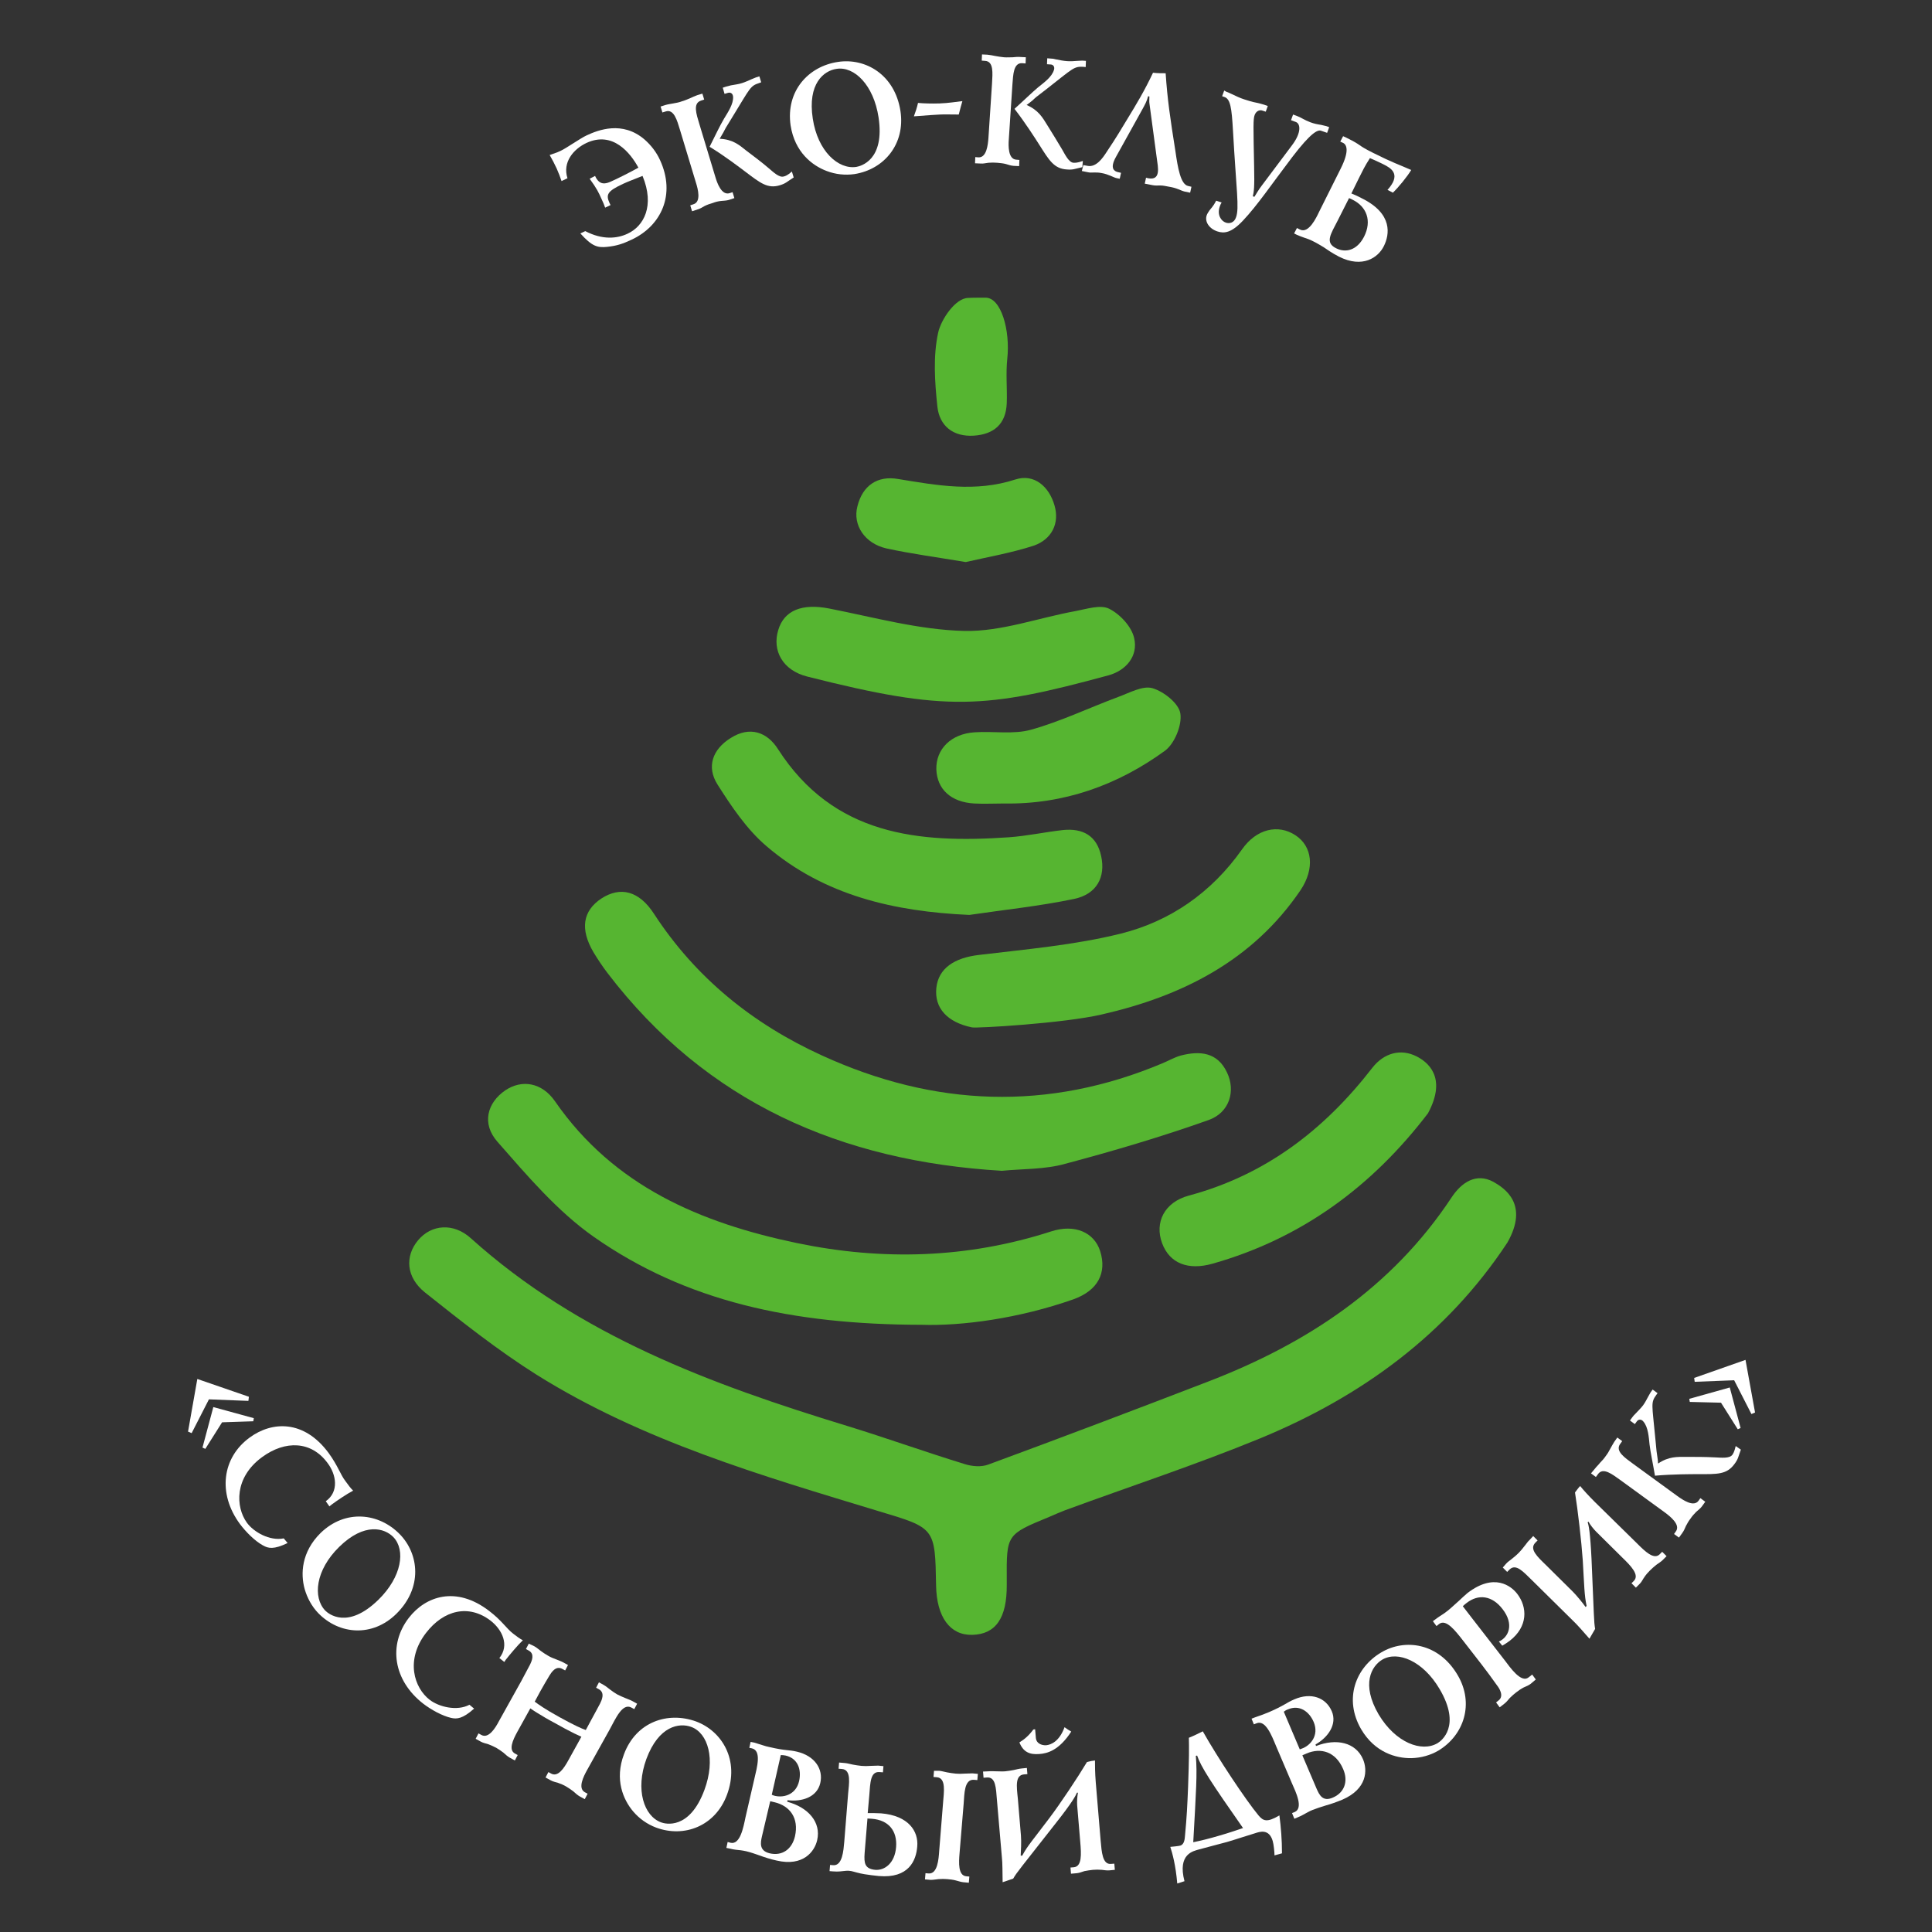 <?xml version="1.0" encoding="UTF-8"?> <svg xmlns="http://www.w3.org/2000/svg" width="300" height="300" viewBox="0 0 300 300" fill="none"><rect x="0" y="0" width="300" height="300" fill="#333333" stroke="none"/><g clip-path="url(#clip0_1392_103)"><path d="M92.403 27.316C93.084 28.878 94.125 28.518 94.846 28.198C95.767 27.797 97.85 26.756 99.132 26.035C97.89 23.752 95.167 20.307 91.081 22.19C89.038 23.151 87.316 25.194 88.117 27.677L87.196 28.117C86.996 27.517 86.755 26.876 86.435 26.155C86.075 25.394 85.754 24.753 85.353 24.072C86.435 23.712 86.795 23.551 87.036 23.431C87.917 23.031 90.12 21.469 91.081 21.028C92.884 20.187 96.649 18.705 100.093 21.669C101.094 22.55 101.936 23.631 102.496 24.873C104.94 30.2 102.697 35.047 98.091 37.21C96.729 37.85 95.807 38.171 94.285 38.331C92.763 38.491 91.922 38.251 90.12 36.248L90.881 35.888C93.564 37.29 95.847 37.049 97.45 36.288C99.973 35.127 101.695 31.963 99.773 27.316C98.251 27.917 97.41 28.238 96.729 28.558C94.326 29.68 94.045 30.2 94.646 31.522L94.806 31.843L93.965 32.243C93.885 32.043 93.805 31.802 93.725 31.602C93.605 31.322 93.444 31.001 93.324 30.721C93.004 30 92.683 29.279 91.562 27.757L92.403 27.316Z" fill="white"></path><path d="M103.338 16.302C103.738 16.182 104.139 16.142 104.539 16.061C104.98 15.981 105.46 15.901 105.861 15.741C106.302 15.621 106.742 15.421 107.143 15.26C107.503 15.1 107.904 14.9 108.264 14.78L109.065 14.539L109.346 15.461L108.865 15.621C107.543 16.021 108.144 17.744 108.585 19.226L111.068 27.437C111.348 28.398 112.029 30.36 113.271 30L113.752 29.84L114.032 30.761L113.191 31.041C112.79 31.162 112.39 31.162 111.989 31.202C111.549 31.242 111.068 31.362 110.667 31.522C110.227 31.642 109.786 31.802 109.386 32.003C109.025 32.203 108.665 32.443 108.304 32.523L107.463 32.804L107.183 31.883L107.663 31.722C108.905 31.362 108.384 29.359 108.064 28.358L105.581 20.147C105.14 18.705 104.659 16.903 103.378 17.303L102.857 17.463L102.577 16.542L103.338 16.302ZM112.23 13.618L112.71 13.458C112.991 13.378 113.231 13.338 113.471 13.258C114.072 13.137 114.633 13.098 115.234 12.897C115.754 12.737 116.235 12.497 116.716 12.296C116.956 12.216 117.156 12.096 117.396 12.016L117.917 11.856L118.197 12.777L117.877 12.897C116.475 13.338 116.475 13.698 113.792 18.064C112.31 20.467 112.83 19.626 112.31 20.587C112.109 20.948 111.989 21.148 111.749 21.549C113.752 21.629 114.793 22.51 115.834 23.351C116.996 24.232 118.238 25.154 119.359 26.115C120.08 26.716 121.001 27.637 121.722 27.397C121.922 27.357 122.283 27.236 122.964 26.636L123.244 27.557C122.163 28.238 122.043 28.478 121.121 28.758C119.199 29.359 118.037 28.398 115.754 26.676C114.793 25.955 112.55 24.232 110.187 22.79C111.148 20.868 111.749 19.586 112.43 18.425C113.031 17.423 113.912 16.142 113.832 15.02C113.792 14.499 113.431 14.299 113.031 14.419L112.51 14.579L112.23 13.618Z" fill="white"></path><path d="M130.133 9.613C134.339 8.972 138.945 11.536 139.826 17.263C140.587 22.35 137.303 26.315 132.657 27.036C131.215 27.236 129.733 27.076 128.371 26.555C126.128 25.714 123.404 23.632 122.763 19.466C122.002 14.179 125.487 10.294 130.133 9.613ZM132.977 25.915C133.658 25.794 137.423 24.873 136.422 18.224C135.661 13.218 132.657 10.254 129.893 10.694C127.93 10.975 125.367 12.977 126.208 18.425C126.969 23.471 130.173 26.355 132.977 25.915Z" fill="white"></path><path d="M142.55 15.981C143.391 16.061 144.592 16.102 145.914 16.061C147.236 16.021 148.678 15.781 149.439 15.701C149.238 16.342 149.078 17.023 148.878 17.784C147.396 17.784 146.795 17.744 145.954 17.784C145.353 17.824 144.312 17.864 141.909 18.064C142.149 17.423 142.389 16.702 142.55 15.981Z" fill="white"></path><path d="M153.324 8.491C153.724 8.531 154.125 8.612 154.526 8.692C154.966 8.772 155.447 8.852 155.887 8.892C156.328 8.932 156.809 8.892 157.249 8.892C157.65 8.852 158.09 8.812 158.491 8.852L159.292 8.892L159.252 9.853L158.731 9.813C157.369 9.733 157.329 11.575 157.209 13.098L156.648 21.629C156.568 22.63 156.528 24.713 157.81 24.793L158.291 24.833L158.251 25.794L157.369 25.754C156.969 25.714 156.568 25.594 156.208 25.474C155.767 25.354 155.287 25.314 154.846 25.274C154.405 25.234 153.925 25.234 153.484 25.274C153.084 25.314 152.683 25.434 152.283 25.394L151.401 25.354L151.441 24.393L151.922 24.433C153.204 24.513 153.404 22.47 153.484 21.429L154.045 12.897C154.125 11.375 154.325 9.533 152.963 9.453L152.443 9.413L152.483 8.451L153.324 8.491ZM162.616 9.052L163.137 9.092C163.417 9.092 163.658 9.132 163.938 9.212C164.539 9.332 165.1 9.453 165.7 9.493C166.221 9.533 166.782 9.493 167.303 9.453C167.543 9.453 167.823 9.413 168.064 9.413L168.624 9.453L168.584 10.414L168.224 10.374C166.742 10.294 166.622 10.614 162.576 13.778C160.333 15.501 161.094 14.9 160.293 15.621C159.973 15.901 159.773 16.021 159.412 16.302C161.255 17.103 161.895 18.264 162.616 19.426C163.377 20.668 164.218 21.989 164.939 23.231C165.42 24.072 165.981 25.234 166.702 25.274C166.902 25.274 167.263 25.314 168.144 24.993L168.064 25.955C166.822 26.235 166.622 26.395 165.66 26.315C163.658 26.195 162.897 24.873 161.375 22.47C160.734 21.469 159.212 19.065 157.53 16.903C159.132 15.461 160.133 14.459 161.174 13.578C162.056 12.857 163.337 11.976 163.658 10.854C163.818 10.374 163.538 10.013 163.137 10.013L162.576 9.973L162.616 9.052Z" fill="white"></path><path d="M168.224 25.634L168.865 25.754C170.227 26.035 171.268 24.473 171.789 23.672C172.71 22.23 172.71 22.39 175.113 18.384C176.435 16.222 177.717 14.099 179.039 11.295C179.72 11.375 180.36 11.375 181.001 11.375C181.282 15.501 181.682 18.184 182.523 23.511C182.884 26.035 183.324 28.638 184.486 28.878L185.007 28.999L184.806 29.92L184.005 29.76C183.645 29.68 183.324 29.519 183.004 29.399C182.523 29.199 182.043 29.079 181.562 28.999C181.081 28.919 180.641 28.798 180.16 28.798C179.76 28.798 179.399 28.838 178.999 28.758L177.757 28.518L177.957 27.597L178.278 27.677C180.32 28.077 179.8 25.915 179.639 24.673L178.478 16.021C178.438 15.741 178.478 15.541 178.478 14.98L178.278 14.94C178.077 15.741 177.797 16.222 177.316 17.103L173.271 24.392C172.27 26.195 173.071 26.595 173.551 26.716L174.072 26.836L173.872 27.757L173.471 27.677C173.191 27.637 172.87 27.477 172.59 27.357C172.109 27.156 171.589 26.956 171.068 26.876C170.067 26.676 169.506 26.876 168.985 26.756L167.984 26.555L168.224 25.634Z" fill="white"></path><path d="M190.454 14.259C190.734 14.339 191.015 14.499 191.295 14.62C191.896 14.9 192.537 15.22 193.177 15.421C193.778 15.621 194.419 15.821 195.06 15.941C195.46 16.021 195.901 16.142 196.302 16.262L196.862 16.462L196.542 17.343L196.061 17.183C195.541 16.983 195.02 17.303 194.82 17.864C194.579 18.505 194.619 19.706 194.739 25.834C194.82 29.119 194.699 29.8 194.539 30.481L194.78 30.561C195.1 30.04 195.541 29.319 195.941 28.798L200.627 22.55C202.109 20.587 201.949 19.226 201.228 18.945L200.467 18.665L200.788 17.784L201.428 18.024C201.669 18.104 201.949 18.264 202.189 18.384C202.63 18.625 203.031 18.825 203.471 18.985C203.992 19.186 204.553 19.306 205.113 19.386C205.394 19.466 205.674 19.506 205.954 19.586L206.395 19.746L206.075 20.628L205.153 20.307C204.633 20.107 203.591 20.547 200.627 24.433C197.463 28.598 195.22 31.922 193.017 34.246C191.215 36.168 190.093 36.288 189.012 35.928C187.73 35.487 187.049 34.406 187.37 33.445C187.45 33.204 187.61 32.964 187.77 32.724C188.091 32.283 188.371 32.083 188.852 31.162L189.693 31.442C189.573 31.642 189.492 31.802 189.412 32.043C188.932 33.404 189.653 34.326 190.334 34.566C190.894 34.766 191.655 34.606 191.936 33.725C192.456 32.283 191.976 29.559 191.455 20.267C191.255 16.742 191.055 15.38 190.133 15.06L189.773 14.94L190.093 14.059L190.454 14.259Z" fill="white"></path><path d="M209.079 21.389C211.682 22.67 210.521 22.39 213.244 23.752C216.368 25.314 217.049 25.474 219.132 26.395C218.571 27.357 217.129 29.119 216.288 29.92L215.447 29.479C215.687 29.239 216.008 28.838 216.288 28.318C217.169 26.515 215.447 25.834 214.406 25.314C213.565 24.913 213.364 24.833 212.723 24.553C211.922 25.794 211.562 26.555 211.041 27.597L209.84 30.04C210.44 30.28 210.961 30.521 211.482 30.801C216.328 33.204 215.768 36.449 214.886 38.211C214.005 40.013 211.562 41.696 207.917 39.853C206.755 39.252 206.115 38.772 205.514 38.371C205.113 38.131 204.312 37.65 203.872 37.45C203.431 37.21 202.95 37.049 202.47 36.889C202.109 36.769 201.709 36.609 201.348 36.449L200.948 36.248L201.388 35.407L201.869 35.648C203.231 36.328 204.432 33.725 204.833 32.884L208.197 26.155C209.559 23.431 209.119 22.47 208.558 22.19L208.117 21.989L208.558 21.148L209.079 21.389ZM207.717 34.246C206.635 36.368 205.674 37.69 207.516 38.571C208.998 39.292 210.721 38.852 211.802 36.769C213.084 34.246 212.163 32.083 210.08 31.041C209.88 30.921 209.679 30.841 209.479 30.761L207.717 34.246Z" fill="white"></path><path d="M38.571 217.53L32.443 217.29L29.759 222.537L29.199 222.297L30.641 214.126L38.651 216.889L38.571 217.53ZM39.332 220.694L34.486 220.855L31.882 224.98L31.442 224.78L33.124 218.491L39.412 220.214L39.332 220.694Z" fill="white"></path><path d="M44.659 239.6C42.496 240.641 41.655 240.441 40.814 239.96C39.573 239.279 38.171 237.877 37.249 236.636C33.765 231.909 34.486 226.342 38.772 223.218C42.216 220.694 47.183 220.414 51.028 225.621C52.51 227.664 52.83 228.945 53.671 230.027C54.072 230.588 54.432 231.068 54.833 231.469C53.832 231.989 52.309 233.031 51.548 233.592C51.388 233.712 51.308 233.792 51.148 233.912L50.587 233.111C52.67 231.629 52.229 228.985 50.868 227.183C48.344 223.738 44.299 223.618 40.694 226.262C36.368 229.426 36.569 233.992 38.331 236.435C39.372 237.877 41.856 239.319 44.059 238.879L44.659 239.6Z" fill="white"></path><path d="M62.083 238.238C65.046 241.282 65.687 246.529 61.522 250.614C57.837 254.219 52.71 253.859 49.426 250.494C48.424 249.453 47.703 248.131 47.303 246.729C46.662 244.406 46.782 241.001 49.786 238.037C53.631 234.313 58.838 234.913 62.083 238.238ZM50.507 250.094C50.988 250.574 53.952 253.098 58.758 248.411C62.403 244.847 63.004 240.681 61.081 238.678C59.719 237.276 56.595 236.355 52.67 240.2C48.985 243.805 48.544 248.051 50.507 250.094Z" fill="white"></path><path d="M73.618 265.314C71.816 266.916 70.934 266.956 70.053 266.756C68.651 266.435 66.929 265.474 65.727 264.553C61.081 260.948 60.24 255.421 63.484 251.215C66.088 247.851 70.814 246.208 75.941 250.134C77.944 251.656 78.585 252.817 79.666 253.658C80.187 254.059 80.707 254.459 81.188 254.7C80.387 255.461 79.185 256.903 78.585 257.664C78.464 257.784 78.424 257.944 78.304 258.064L77.543 257.463C79.145 255.461 77.984 253.057 76.181 251.656C72.777 249.052 68.892 250.013 66.168 253.538C62.884 257.784 64.326 262.11 66.729 263.952C68.131 265.033 70.934 265.754 72.897 264.713L73.618 265.314Z" fill="white"></path><path d="M82.951 255.621C83.311 255.821 83.631 256.102 83.952 256.342C84.312 256.622 84.713 256.863 85.113 257.103C85.514 257.343 85.915 257.503 86.355 257.664C86.716 257.824 87.116 257.944 87.477 258.144L88.198 258.545L87.757 259.386L87.316 259.146C86.275 258.585 85.594 259.746 85.314 260.187C85.073 260.547 84.192 262.11 83.872 262.67L83.031 264.232C83.631 264.673 84.553 265.354 86.876 266.636C89.199 267.917 90.28 268.398 90.961 268.638L91.802 267.076C92.123 266.515 92.964 264.913 93.164 264.553C93.404 264.072 94.005 262.871 93.004 262.31L92.563 262.069L93.004 261.228L93.725 261.629C94.085 261.829 94.406 262.11 94.726 262.35C95.087 262.63 95.447 262.871 95.848 263.111C96.248 263.311 96.689 263.511 97.089 263.672C97.45 263.832 97.85 263.952 98.211 264.152L98.932 264.553L98.491 265.394L98.051 265.154C96.649 264.393 95.607 266.836 94.646 268.598L91.121 274.927C90.641 275.808 89.68 277.65 90.801 278.291L91.242 278.531L90.801 279.373L90 278.932C89.639 278.732 89.359 278.451 89.039 278.171C88.678 277.891 88.318 277.65 87.917 277.41C87.517 277.17 87.116 277.009 86.675 276.849C86.275 276.729 85.874 276.649 85.514 276.449L84.713 276.008L85.153 275.167L85.594 275.407C86.635 275.968 87.557 274.606 88.238 273.365L90.28 269.68C89.639 269.399 88.878 269.039 87.757 268.438C87.276 268.158 86.716 267.877 86.235 267.597C85.714 267.316 85.194 267.036 84.713 266.756C83.631 266.115 82.91 265.674 82.35 265.274L80.307 268.959C79.626 270.2 78.945 271.722 79.947 272.283L80.387 272.523L79.947 273.365L79.145 272.924C78.785 272.724 78.505 272.443 78.184 272.163C77.824 271.883 77.463 271.642 77.063 271.402C76.662 271.202 76.262 271.001 75.821 270.841C75.421 270.721 75.02 270.641 74.659 270.441L73.858 270L74.299 269.159L74.74 269.399C75.861 270.04 76.942 268.278 77.423 267.357L80.948 261.028C81.308 260.387 81.909 259.186 82.27 258.545C82.63 257.824 83.031 256.822 82.109 256.302L81.669 256.061L82.109 255.22L82.951 255.621Z" fill="white"></path><path d="M108.104 267.316C112.069 268.798 114.913 273.284 112.87 278.732C111.068 283.538 106.261 285.421 101.855 283.778C100.494 283.258 99.292 282.417 98.331 281.295C96.769 279.453 95.407 276.328 96.889 272.403C98.771 267.356 103.698 265.714 108.104 267.316ZM102.657 282.977C103.297 283.218 107.062 284.219 109.386 277.931C111.148 273.164 109.946 269.119 107.343 268.158C105.5 267.477 102.296 267.957 100.374 273.124C98.611 277.931 100.013 282.016 102.657 282.977Z" fill="white"></path><path d="M117.156 270.601C117.596 270.721 117.997 270.881 118.438 271.001C118.758 271.122 119.118 271.202 119.479 271.282C122.042 271.883 122.443 271.682 123.765 272.003C126.488 272.644 127.89 274.686 127.369 276.889C126.849 279.092 124.486 279.813 122.283 279.533L122.243 279.773C125.527 280.654 127.53 282.977 126.889 285.741C126.488 287.503 124.726 289.867 120.6 288.905C119.679 288.705 118.798 288.425 117.917 288.104C117.236 287.864 116.555 287.624 115.874 287.463C115.353 287.343 114.753 287.263 114.232 287.223C113.952 287.183 113.671 287.143 113.391 287.063L112.79 286.943L112.99 286.021L113.431 286.142C114.913 286.502 115.434 283.778 115.754 282.216L117.156 276.128C117.556 274.406 118.277 271.843 116.755 271.482L116.355 271.402L116.555 270.481L117.156 270.601ZM119.599 279.693L118.317 285.14C118.077 286.182 117.877 287.383 119.519 287.784C121.442 288.224 122.964 287.183 123.444 285.14C124.085 282.296 122.643 280.414 120.28 279.853L119.599 279.693ZM119.839 278.692L120.16 278.812C121.482 279.212 123.564 278.812 124.085 276.569C124.486 274.766 123.885 273.044 122.002 272.604C121.762 272.563 121.522 272.523 121.241 272.523L119.839 278.692Z" fill="white"></path><path d="M131.215 273.765C131.615 273.805 132.016 273.925 132.416 274.005C132.857 274.085 133.338 274.166 133.778 274.206C134.219 274.246 134.659 274.246 135.14 274.206C135.54 274.206 135.981 274.166 136.382 274.166L137.183 274.246L137.103 275.207L136.582 275.167C135.14 275.047 135.14 276.809 134.98 278.812L134.739 281.535C135.46 281.535 136.141 281.535 136.822 281.575C141.108 281.936 142.63 284.379 142.43 286.702C142.269 288.905 141.108 291.709 136.462 291.308C135.701 291.228 134.98 291.148 134.259 291.028C133.818 290.948 133.378 290.868 132.977 290.748C132.336 290.587 132.056 290.427 131.255 290.507C130.694 290.547 130.253 290.668 129.332 290.587L128.812 290.547L128.892 289.586L129.372 289.626C130.814 289.746 130.974 287.343 131.095 286.021L131.695 278.531C131.816 277.049 132.256 274.806 130.734 274.686L130.213 274.646L130.293 273.685L131.215 273.765ZM134.259 287.744C134.139 289.346 134.299 290.187 135.901 290.347C137.383 290.467 138.945 289.306 139.145 286.822C139.346 284.299 137.984 282.617 135.38 282.417C135.14 282.417 134.9 282.377 134.699 282.377L134.259 287.744ZM145.834 274.967C146.235 275.007 146.635 275.127 147.036 275.207C147.476 275.287 147.957 275.367 148.398 275.407C148.838 275.447 149.279 275.447 149.759 275.407C150.16 275.407 150.601 275.367 151.001 275.367L151.842 275.447L151.762 276.409L151.241 276.369C149.719 276.248 149.759 278.531 149.639 280.053L148.998 287.784C148.878 289.226 148.758 291.228 150.04 291.349L150.52 291.389L150.44 292.35L149.559 292.27C149.159 292.23 148.758 292.069 148.398 291.989C147.957 291.869 147.516 291.829 147.076 291.789C146.635 291.749 146.195 291.749 145.714 291.789C145.314 291.829 144.913 291.909 144.512 291.909L143.631 291.829L143.711 290.868L144.192 290.908C145.594 291.028 145.754 288.625 145.834 287.463L146.435 279.973C146.555 278.331 146.956 276.088 145.474 275.968L144.953 275.928L145.033 274.967H145.834Z" fill="white"></path><path d="M153.485 275.047C153.925 275.007 154.326 275.047 154.726 275.047C155.167 275.047 155.648 275.087 156.088 275.047C156.529 275.007 156.969 274.927 157.41 274.847C157.81 274.766 158.211 274.646 158.652 274.606L159.453 274.526L159.533 275.487L159.012 275.527C157.61 275.648 157.85 277.37 158.051 279.292L158.531 285.02C158.612 285.941 158.531 287.503 158.491 288.144H158.732C159.533 286.622 160.494 285.581 162.897 282.377C164.66 280.053 167.343 276.008 168.785 273.605C169.226 273.485 169.626 273.405 170.027 273.365C170.027 274.126 170.027 275.247 170.147 276.729L170.908 285.821C171.068 287.583 171.188 289.546 172.51 289.426L173.031 289.386L173.111 290.347L172.27 290.427C171.869 290.467 171.469 290.387 171.068 290.347C170.628 290.307 170.147 290.307 169.706 290.347C169.266 290.387 168.825 290.467 168.385 290.547C167.984 290.668 167.624 290.828 167.223 290.868L166.302 290.948L166.222 289.987L166.742 289.947C168.024 289.826 167.904 287.904 167.744 286.061L167.263 280.334C167.223 279.773 167.263 279.012 167.383 278.371H167.223C167.063 278.772 166.542 279.813 163.979 283.057C158.371 290.227 157.931 290.668 157.33 291.709L155.688 292.27C155.648 290.547 155.688 289.426 155.567 288.345L154.806 279.533C154.646 277.69 154.646 275.888 153.244 276.008L152.724 276.048L152.644 275.087L153.485 275.047ZM160.855 269.92C160.935 270.681 161.696 271.041 162.457 271.001C163.218 270.921 164.499 270.401 165.3 268.198C165.621 268.438 165.981 268.678 166.342 268.879C164.459 271.802 162.617 272.283 161.375 272.363C159.853 272.483 158.892 272.043 158.291 270.561C159.092 270.08 159.813 269.439 160.454 268.558L160.734 268.518L160.855 269.92Z" fill="white"></path><path d="M182.804 292.47C182.563 289.626 182.043 287.744 181.722 286.782C182.163 286.742 183.004 286.662 183.284 286.582C183.925 286.382 183.965 285.501 184.005 285.06C184.286 282.136 184.366 280.374 184.486 277.45C184.646 273.084 184.646 271.322 184.606 269.84C185.327 269.559 186.048 269.199 186.769 268.839C189.092 272.964 193.458 279.533 195.42 281.896C196.141 282.737 196.702 283.057 198.665 281.896C198.905 283.738 199.065 285.661 199.065 287.784L197.904 288.104C197.904 287.624 197.784 286.382 197.623 285.861C197.063 283.939 195.621 284.419 194.9 284.66C193.418 285.1 192.296 285.501 190.534 286.021C189.653 286.262 187.169 286.903 186.168 287.183C185.367 287.423 182.804 287.824 183.925 292.11L182.804 292.47ZM185.687 272.644C185.928 275.407 185.728 278.051 185.287 286.061C186.448 285.821 187.77 285.501 189.252 285.06C190.814 284.62 192.296 284.099 193.017 283.859C188.051 276.769 186.489 274.366 185.888 272.604L185.687 272.644Z" fill="white"></path><path d="M194.86 266.676C195.26 266.515 195.701 266.395 196.101 266.235C196.422 266.115 196.782 265.955 197.103 265.834C199.506 264.793 199.746 264.393 200.988 263.872C203.591 262.75 205.874 263.591 206.795 265.714C207.677 267.757 206.195 269.8 204.272 270.881L204.352 271.122C207.516 269.88 210.52 270.561 211.642 273.164C212.363 274.846 212.323 277.77 208.438 279.453C207.556 279.813 206.675 280.134 205.794 280.374C205.113 280.574 204.432 280.814 203.791 281.055C203.271 281.255 202.79 281.575 202.309 281.816C202.069 281.936 201.789 282.096 201.548 282.176L200.988 282.417L200.627 281.535L201.028 281.375C202.43 280.774 201.228 278.291 200.587 276.849L198.144 271.122C197.463 269.479 196.502 266.996 195.1 267.597L194.699 267.757L194.339 266.876L194.86 266.676ZM201.829 271.642L202.149 271.522C203.431 271.081 204.873 269.519 203.992 267.397C203.271 265.714 201.749 264.673 199.986 265.434C199.746 265.514 199.546 265.634 199.346 265.794L201.829 271.642ZM202.229 272.563L204.432 277.73C204.873 278.732 205.394 279.813 206.956 279.132C208.758 278.371 209.399 276.609 208.558 274.686C207.396 272.003 205.113 271.322 202.87 272.283L202.229 272.563Z" fill="white"></path><path d="M214.486 256.582C218.131 254.419 223.377 255.06 226.341 260.107C228.945 264.513 227.343 269.439 223.337 271.842C222.096 272.563 220.654 272.964 219.172 273.004C216.769 273.044 213.484 272.123 211.361 268.518C208.638 263.832 210.48 258.945 214.486 256.582ZM223.217 270.681C223.818 270.32 226.942 268.037 223.538 262.27C220.974 257.904 217.049 256.302 214.646 257.704C212.964 258.705 211.321 261.509 214.085 266.235C216.729 270.641 220.774 272.123 223.217 270.681Z" fill="white"></path><path d="M237.677 261.469C237.356 261.709 236.956 261.869 236.595 262.029C236.195 262.23 235.794 262.51 235.434 262.79C235.073 263.071 234.753 263.351 234.432 263.672C234.152 263.992 233.912 264.313 233.591 264.553L232.87 265.114L232.31 264.353L232.71 264.032C233.591 263.351 232.79 262.11 232.43 261.669C231.909 260.908 230.627 259.186 230.067 258.465L227.143 254.7C225.981 253.218 224.539 251.335 223.458 252.176L223.057 252.497L222.497 251.736L222.937 251.415C223.137 251.255 223.378 251.095 223.618 250.935C224.019 250.694 224.419 250.414 224.82 250.094C225.42 249.613 225.941 249.092 226.542 248.572C226.983 248.171 227.383 247.77 227.864 247.37C232.029 244.166 234.673 246.288 235.594 247.49C237.196 249.573 237.276 252.577 234.432 254.78C234.072 255.06 233.671 255.3 233.271 255.541L232.75 254.9C234.272 254.219 235.153 252.216 233.311 249.853C231.709 247.77 229.586 247.45 227.704 248.932C227.503 249.092 227.343 249.212 227.143 249.413L228.625 251.335L233.631 257.784C234.513 258.945 236.195 261.389 237.356 260.467L237.917 260.027L238.478 260.788L237.677 261.469Z" fill="white"></path><path d="M233.872 242.804C234.152 242.483 234.513 242.283 234.833 242.003C235.194 241.722 235.514 241.442 235.834 241.122C236.155 240.801 236.435 240.441 236.716 240.08C236.996 239.76 237.196 239.399 237.517 239.119L238.077 238.518L238.758 239.199L238.398 239.559C237.437 240.561 238.718 241.722 240.12 243.084L244.206 247.13C244.846 247.77 245.848 249.012 246.208 249.533L246.368 249.373C246.008 247.69 246.008 246.288 245.768 242.243C245.567 239.319 245.007 234.513 244.566 231.749C244.846 231.389 245.087 231.028 245.367 230.748C245.848 231.348 246.609 232.19 247.65 233.231L254.179 239.64C255.421 240.881 256.822 242.283 257.744 241.322L258.104 240.961L258.785 241.642L258.184 242.243C257.904 242.523 257.543 242.724 257.223 242.964C256.862 243.244 256.502 243.565 256.182 243.885C255.861 244.206 255.581 244.526 255.34 244.887C255.1 245.207 254.94 245.608 254.659 245.888L254.019 246.529L253.338 245.848L253.698 245.487C254.619 244.566 253.258 243.164 251.936 241.883L247.85 237.837C247.45 237.437 246.969 236.836 246.649 236.275L246.529 236.395C246.689 236.796 246.929 237.917 247.129 242.043C247.53 251.135 247.49 251.776 247.69 252.937L246.809 254.459C245.688 253.178 244.927 252.296 244.165 251.575L237.877 245.367C236.555 244.085 235.394 242.724 234.392 243.725L234.032 244.085L233.351 243.405L233.872 242.804Z" fill="white"></path><path d="M247.65 228.064C247.89 227.744 248.211 227.463 248.451 227.143C248.772 226.823 249.092 226.462 249.332 226.102C249.613 225.741 249.853 225.341 250.053 224.94C250.254 224.58 250.454 224.219 250.654 223.899L251.135 223.218L251.896 223.779L251.575 224.219C250.774 225.341 252.296 226.342 253.538 227.263L260.467 232.31C261.308 232.911 262.991 234.072 263.752 233.031L264.032 232.63L264.793 233.191L264.272 233.912C264.032 234.232 263.712 234.473 263.391 234.753C263.071 235.074 262.75 235.434 262.51 235.795C262.23 236.155 261.989 236.556 261.789 236.956C261.629 237.317 261.469 237.717 261.228 238.038L260.708 238.758L259.947 238.198L260.227 237.797C260.988 236.756 259.346 235.474 258.545 234.873L251.615 229.827C250.374 228.945 248.932 227.784 248.131 228.905L247.81 229.346L247.049 228.785L247.65 228.064ZM253.097 220.574L253.418 220.134C253.578 219.893 253.738 219.733 253.939 219.533C254.339 219.092 254.78 218.692 255.14 218.211C255.461 217.77 255.701 217.29 255.941 216.849C256.061 216.649 256.182 216.409 256.302 216.208L256.622 215.768L257.383 216.329L257.183 216.609C256.302 217.811 256.542 218.091 257.023 223.218C257.303 226.021 257.183 225.06 257.343 226.142C257.423 226.542 257.423 226.783 257.463 227.263C259.105 226.142 260.467 226.222 261.829 226.222C263.311 226.222 264.833 226.222 266.315 226.302C267.276 226.342 268.558 226.502 268.999 225.901C269.119 225.741 269.319 225.421 269.519 224.54L270.32 225.1C269.88 226.302 269.92 226.542 269.319 227.343C268.117 228.985 266.635 228.905 263.752 228.905C262.59 228.905 259.706 228.905 256.983 229.146C256.622 227.023 256.302 225.621 256.141 224.299C256.021 223.178 255.941 221.616 255.18 220.734C254.86 220.334 254.419 220.374 254.179 220.694L253.858 221.135L253.097 220.574Z" fill="white"></path><path d="M268.598 215.447L270.28 221.736L269.84 221.936L267.236 217.81L262.39 217.69L262.31 217.21L268.598 215.447ZM271.041 211.162L272.523 219.333L271.962 219.573L269.279 214.326L263.151 214.566L263.071 213.965L271.041 211.162Z" fill="white"></path><path d="M153.044 46.222C155.447 46.222 156.889 51.268 156.409 55.714C156.168 57.997 156.409 60.321 156.328 62.603C156.208 65.848 154.326 67.45 151.202 67.65C147.997 67.85 145.875 66.128 145.554 63.124C145.154 59.319 144.873 55.354 145.674 51.669C146.115 49.626 148.358 46.262 150.361 46.262C150.601 46.222 152.764 46.222 153.044 46.222Z" fill="#56B531"></path><path d="M234.072 192.937C224.619 207.276 211.322 216.889 195.701 223.338C185.768 227.423 175.514 230.788 165.38 234.513C164.539 234.833 163.738 235.194 162.897 235.554C156.288 238.278 156.288 238.278 156.328 245.327C156.328 245.567 156.328 245.848 156.328 246.088C156.368 251.255 154.606 253.778 150.961 253.859C147.517 253.939 145.434 251.095 145.354 246.168C145.193 237.276 145.233 237.276 136.502 234.673C118.157 229.106 99.733 223.738 83.351 213.485C77.303 209.68 71.655 205.194 66.008 200.708C63.044 198.344 62.844 195.06 64.926 192.577C66.969 190.134 70.414 189.813 73.137 192.296C89.92 207.397 110.427 214.967 131.535 221.415C137.663 223.298 143.671 225.461 149.8 227.343C150.921 227.704 152.363 227.824 153.444 227.423C164.86 223.218 176.275 218.892 187.61 214.526C202.91 208.638 216.128 199.947 225.38 185.968C226.902 183.645 229.185 182.043 231.909 183.525C233.671 184.526 237.436 187.009 234.072 192.937Z" fill="#56B531"></path><path d="M155.567 181.802C130.654 180.32 109.706 171.228 94.326 151.081C93.564 150.08 92.844 148.999 92.163 147.877C90.04 144.272 90.48 141.429 93.404 139.506C96.328 137.623 99.212 138.304 101.535 141.869C108.024 151.842 116.916 159.012 127.65 163.899C145.073 171.869 162.737 172.59 180.52 165.1C181.482 164.7 182.363 164.179 183.364 163.899C186.328 163.138 189.052 163.378 190.534 166.542C191.896 169.386 190.934 172.75 187.69 173.912C180.36 176.515 172.91 178.718 165.38 180.721C162.256 181.602 158.811 181.482 155.567 181.802Z" fill="#56B531"></path><path d="M143.111 205.714C122.964 205.674 106.502 202.069 92.203 192.056C86.555 188.091 81.869 182.563 77.263 177.316C74.739 174.473 75.661 171.228 78.464 169.306C81.028 167.583 84.152 168.064 86.195 171.028C95.327 184.206 108.785 189.893 123.725 193.017C136.982 195.781 150.2 195.421 163.217 191.215C166.902 190.013 169.906 191.375 170.828 194.259C171.909 197.664 170.467 200.387 166.702 201.749C158.171 204.753 149.319 205.915 143.111 205.714Z" fill="#56B531"></path><path d="M150.521 142.069C138.865 141.549 127.971 139.065 118.999 131.375C115.955 128.772 113.591 125.247 111.429 121.842C109.666 119.079 110.628 116.355 113.471 114.593C116.435 112.71 119.119 113.672 120.801 116.315C129.413 129.733 142.59 130.975 156.649 130.013C159.453 129.813 162.216 129.212 165.02 128.892C168.104 128.571 170.307 129.733 170.988 132.937C171.709 136.222 170.267 138.865 166.782 139.586C161.415 140.708 155.928 141.268 150.521 142.069Z" fill="#56B531"></path><path d="M150.921 159.533C147.076 158.732 145.073 156.529 145.394 153.405C145.714 150.36 148.197 148.718 152.043 148.278C159.372 147.397 166.822 146.756 173.952 144.993C181.722 143.071 188.131 138.585 192.857 131.896C195.1 128.692 198.464 127.931 201.148 129.693C203.792 131.415 204.192 134.86 201.949 138.224C194.499 149.199 183.525 154.686 171.068 157.53C165.22 158.892 151.682 159.693 150.921 159.533Z" fill="#56B531"></path><path d="M125.367 105.06C121.522 104.099 119.88 101.015 120.841 97.85C121.762 94.726 124.606 93.685 128.732 94.486C135.701 95.848 142.71 97.81 149.76 97.971C155.487 98.091 161.255 95.928 167.023 94.886C168.745 94.566 170.868 93.845 172.23 94.526C173.912 95.367 175.714 97.29 176.115 99.092C176.756 101.856 174.873 104.099 172.149 104.86C152.964 110.067 147.036 110.547 125.367 105.06Z" fill="#56B531"></path><path d="M221.736 172.871C213.084 184.206 202.149 192.296 188.291 196.222C184.486 197.303 181.602 196.182 180.44 193.017C179.279 189.853 180.761 186.689 184.606 185.648C196.542 182.443 205.674 175.394 213.084 165.821C214.926 163.458 217.53 162.817 219.933 164.019C221.615 164.86 224.78 167.223 221.736 172.871Z" fill="#56B531"></path><path d="M155.888 124.766C154.366 124.766 152.803 124.847 151.281 124.766C147.677 124.566 145.514 122.564 145.394 119.479C145.313 116.315 147.677 113.952 151.321 113.712C154.245 113.511 157.37 114.072 160.093 113.311C164.699 112.029 169.105 109.907 173.631 108.224C175.394 107.584 177.436 106.422 178.958 106.863C180.721 107.383 183.044 109.226 183.284 110.788C183.564 112.59 182.403 115.434 180.921 116.556C173.551 121.923 165.18 124.927 155.888 124.766Z" fill="#56B531"></path><path d="M149.96 87.276C145.434 86.515 141.469 85.995 137.623 85.154C134.299 84.393 132.376 81.549 133.137 78.625C133.938 75.381 136.262 73.819 139.466 74.379C145.554 75.381 151.482 76.462 157.65 74.459C160.574 73.498 162.897 75.541 163.738 78.465C164.579 81.308 163.258 83.752 160.574 84.713C157.009 85.875 153.244 86.515 149.96 87.276Z" fill="#56B531"></path></g><defs><clipPath id="clip0_1392_103"><rect width="300" height="300" fill="white"></rect></clipPath></defs></svg> 